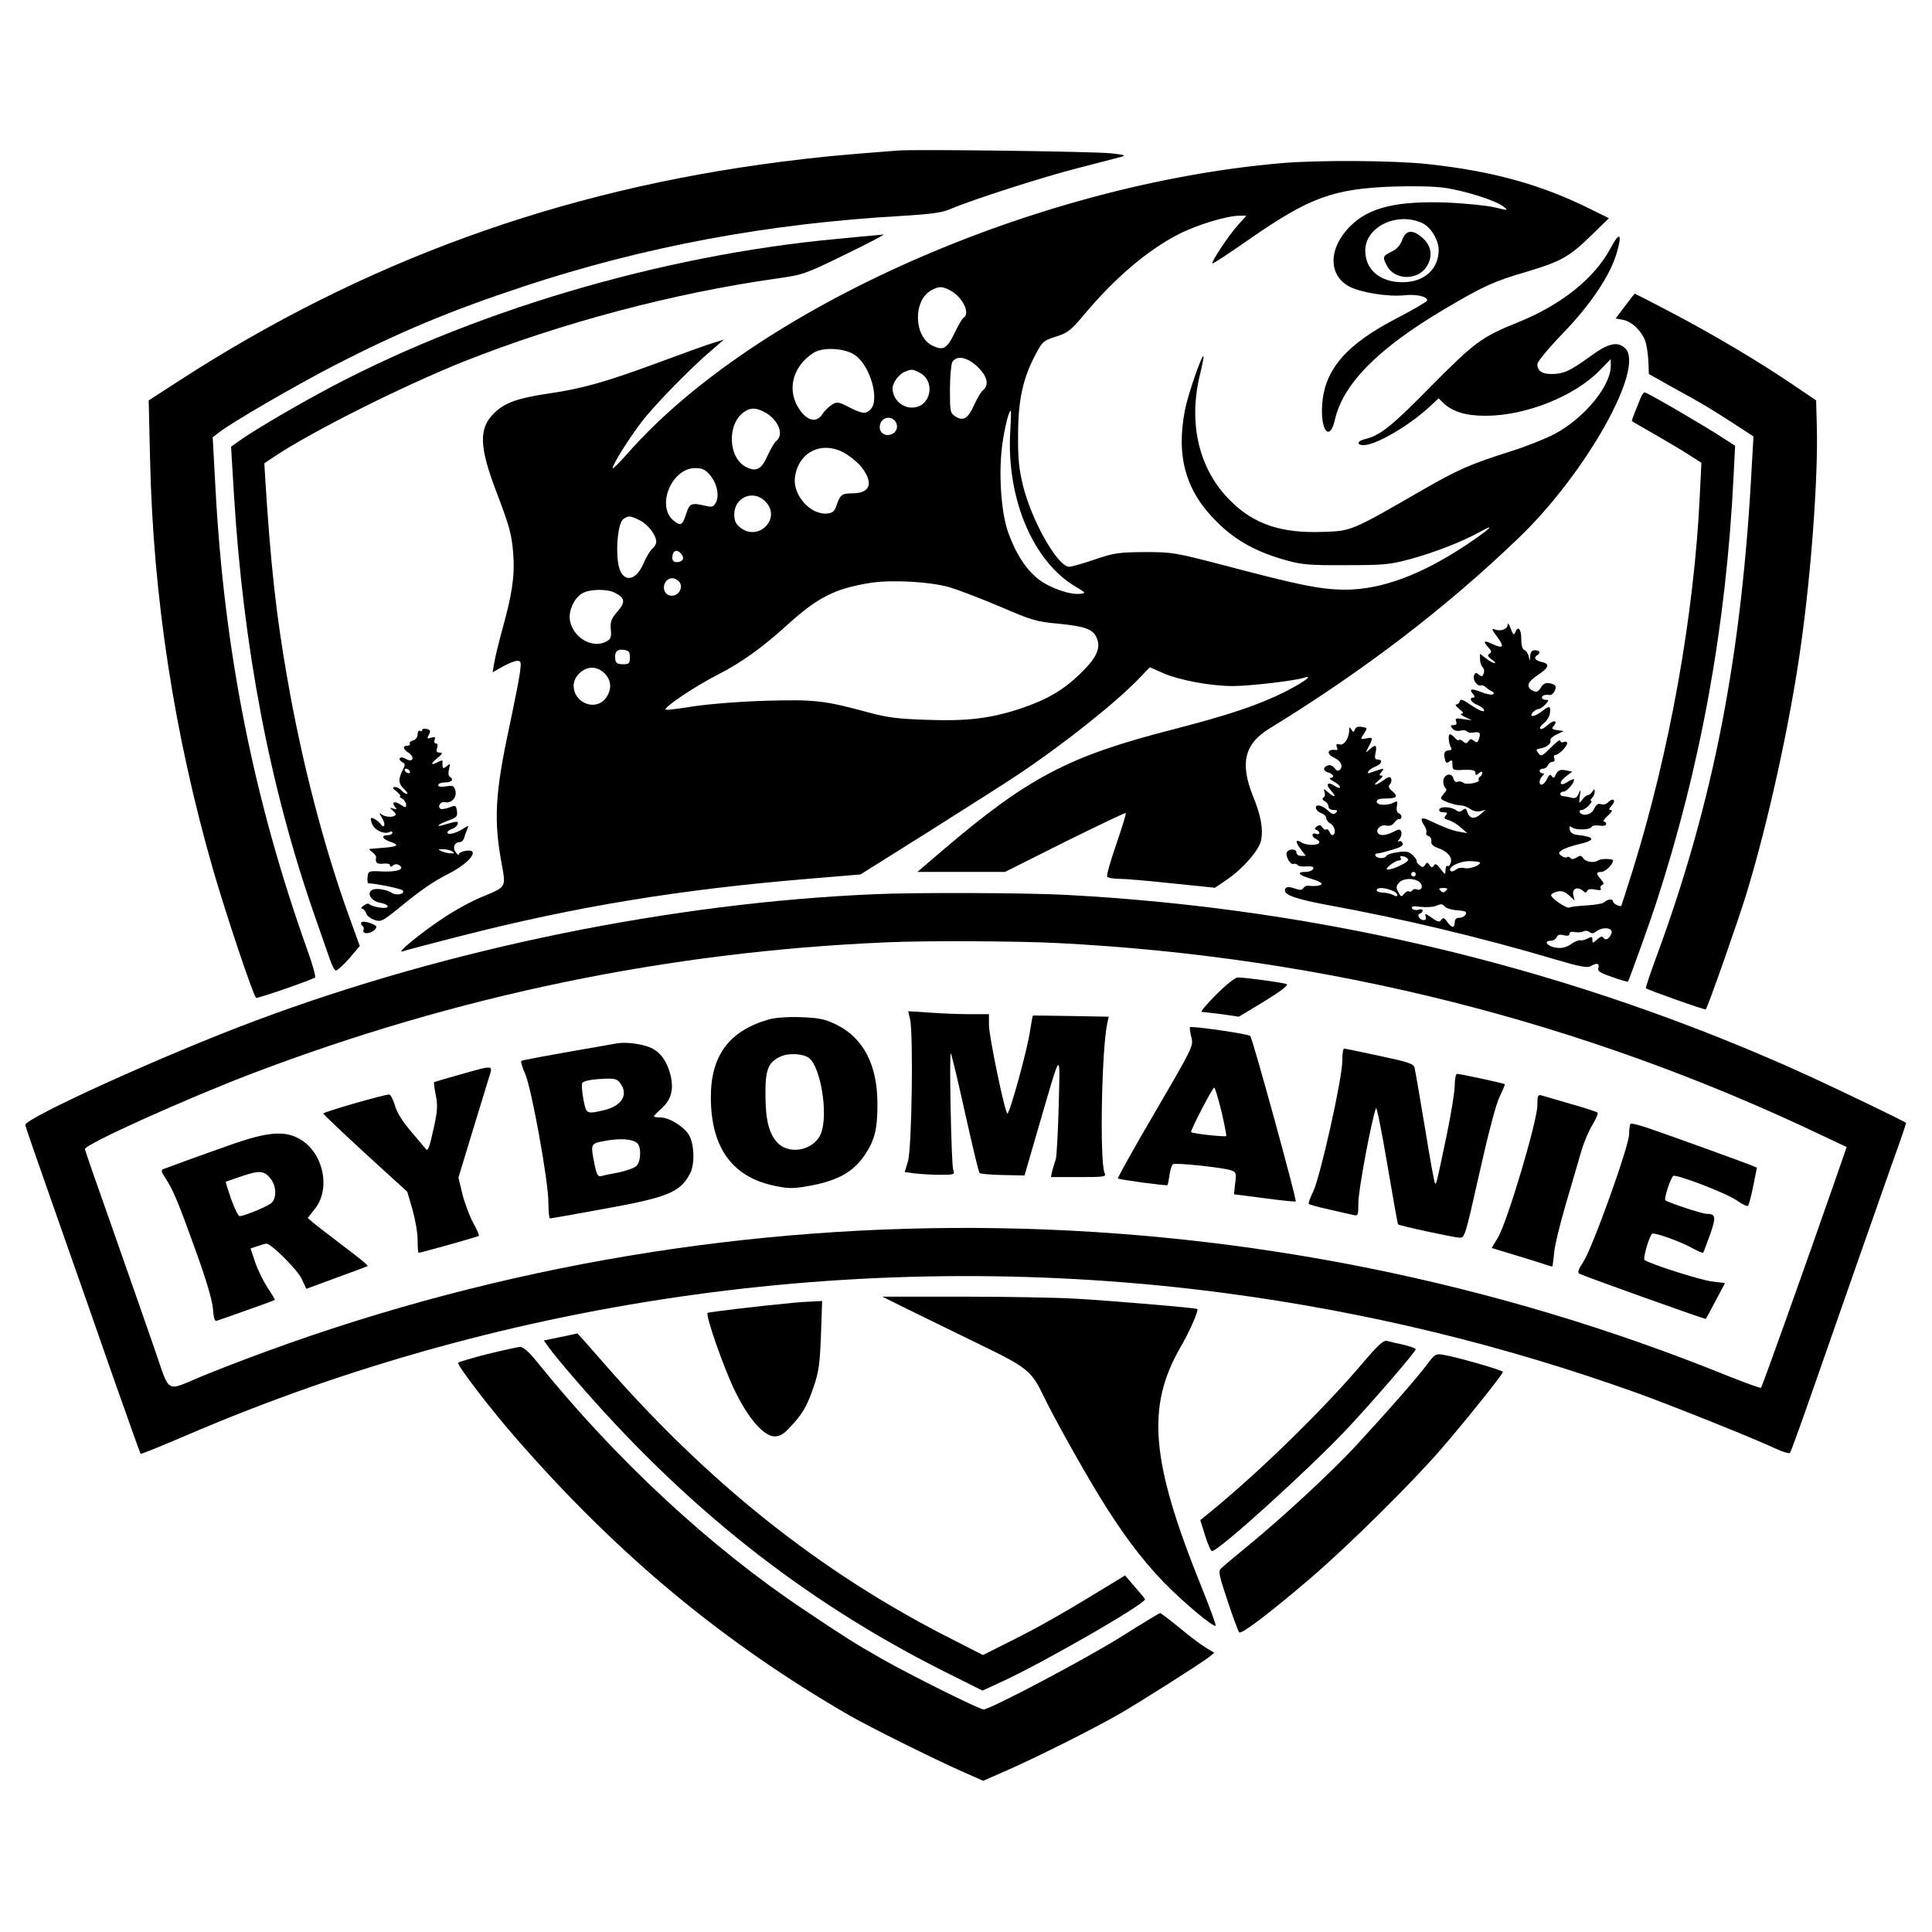 <?xml version="1.0" standalone="no"?>
<!DOCTYPE svg PUBLIC "-//W3C//DTD SVG 20010904//EN"
 "http://www.w3.org/TR/2001/REC-SVG-20010904/DTD/svg10.dtd">
<svg version="1.0" xmlns="http://www.w3.org/2000/svg"
 width="842pt" height="842pt" viewBox="0 0 842 842"
 preserveAspectRatio="xMidYMid meet">
<g transform="translate(0,842) scale(0.1,-0.1)"
fill="#000000" stroke="none">
<path d="M3915 7764 c-262 -20 -345 -28 -510 -49 -965 -123 -1820 -434 -2624
-954 l-133 -86 6 -255 c13 -604 106 -1205 276 -1795 58 -199 171 -536 186
-554 4 -4 246 79 257 89 4 3 -11 58 -34 121 -234 656 -362 1301 -400 2012
l-12 221 27 21 c54 43 339 208 508 295 281 144 498 235 818 341 526 174 1066
275 1650 308 127 8 177 14 212 30 93 40 407 141 558 179 85 22 169 44 185 48
25 7 18 9 -45 16 -83 8 -846 18 -925 12z"/>
<path d="M5585 7709 c-1075 -93 -2290 -631 -2847 -1262 -37 -42 -68 -73 -68
-67 0 16 73 132 126 201 54 71 211 232 299 307 l60 52 -45 -14 c-25 -7 -130
-45 -235 -84 -235 -87 -338 -116 -484 -137 -135 -20 -191 -40 -237 -85 -68
-66 -66 -145 8 -340 59 -155 68 -187 75 -276 7 -92 -5 -173 -47 -324 -16 -58
-32 -124 -36 -148 l-7 -42 44 25 c24 13 52 25 63 25 17 0 18 -5 12 -52 -4 -29
-25 -135 -46 -234 -63 -293 -69 -409 -33 -602 18 -100 20 -97 -87 -141 -42
-17 -116 -57 -165 -90 -94 -61 -215 -160 -180 -147 11 4 124 34 250 66 503
129 953 203 1518 250 l227 19 298 187 c163 103 338 214 387 247 204 136 432
318 533 424 l43 45 57 -25 c69 -31 208 -57 306 -57 70 0 269 23 308 36 47 15
1 -19 -84 -62 -114 -57 -242 -100 -490 -164 -452 -116 -627 -208 -1000 -526
l-110 -94 191 0 191 0 261 131 c144 71 263 128 265 126 3 -2 -16 -63 -41 -136
-25 -72 -43 -136 -40 -141 3 -6 27 -10 53 -10 26 0 130 -9 232 -20 l185 -19
53 36 c70 48 140 129 148 171 10 50 -1 109 -36 194 -57 144 -36 227 74 294
408 250 768 525 1085 830 295 283 553 745 463 827 -34 31 -74 21 -154 -38 -86
-62 -114 -75 -167 -75 -41 0 -61 14 -61 43 0 11 49 70 113 136 121 126 205
252 233 349 25 85 13 95 -26 22 -70 -132 -214 -248 -405 -325 -157 -63 -188
-86 -380 -280 -171 -174 -220 -213 -287 -229 -34 -8 -37 -26 -5 -26 54 0 202
87 289 169 l38 35 22 -22 c41 -37 96 -54 183 -54 174 0 388 85 498 199 l47 48
0 -30 c0 -88 -117 -229 -246 -297 -38 -20 -121 -53 -184 -73 -183 -58 -236
-81 -395 -173 -307 -177 -305 -176 -429 -180 -181 -7 -301 33 -404 136 -136
135 -184 333 -133 547 11 44 18 81 16 83 -7 8 -68 -168 -81 -236 -39 -203 4
-353 139 -486 82 -82 173 -132 303 -168 68 -19 104 -22 259 -21 161 0 190 2
276 25 111 30 231 77 309 120 75 42 43 12 -60 -57 -197 -131 -371 -195 -529
-195 -105 1 -195 19 -506 101 -234 61 -243 63 -365 63 -114 -1 -133 -3 -218
-32 -52 -18 -102 -32 -112 -32 -50 0 -163 198 -202 355 -17 71 -22 117 -21
220 0 150 21 246 75 348 31 59 36 63 90 80 51 16 65 27 122 95 133 159 277
282 412 351 82 42 212 81 267 81 l29 0 -37 -41 c-41 -46 -117 -160 -111 -167
3 -2 76 46 163 107 261 181 363 218 623 228 96 3 183 1 230 -6 91 -14 221 -56
252 -81 23 -18 22 -18 -37 -4 -33 8 -123 17 -200 21 -225 9 -347 -20 -430
-102 -95 -95 -98 -212 -6 -263 47 -26 168 -46 239 -39 55 6 102 -5 102 -22 0
-5 -59 -40 -131 -77 -222 -115 -317 -224 -327 -380 -7 -114 34 -160 56 -62 36
156 189 310 474 479 174 103 219 123 359 164 151 45 188 65 285 160 l76 74
-79 39 c-216 108 -431 167 -712 197 -148 16 -473 18 -636 4z m615 -262 c36
-17 70 -74 70 -116 0 -84 -63 -141 -158 -141 -98 0 -162 55 -162 138 0 104
140 171 250 119z m-2060 -292 c54 -28 91 -101 59 -120 -6 -4 -22 -32 -37 -63
-35 -72 -50 -81 -97 -59 -83 39 -87 198 -6 242 33 18 46 18 81 0z m-413 -283
c66 -47 108 -195 67 -236 -21 -22 -36 -20 -95 10 -47 24 -52 24 -75 9 -13 -8
-31 -26 -40 -40 -22 -34 -56 -32 -88 5 -71 85 -49 199 49 262 42 27 138 21
182 -10z m533 -50 c43 -42 52 -79 24 -103 -9 -7 -26 -36 -39 -65 -26 -58 -47
-71 -81 -49 -23 15 -24 21 -24 116 0 55 5 109 10 120 18 32 64 24 110 -19z
m-251 -27 c63 -32 53 -132 -15 -149 -52 -13 -104 28 -104 82 0 24 28 62 54 72
29 12 33 12 65 -5z m-679 -170 c60 -31 89 -97 54 -126 -9 -7 -26 -37 -39 -65
-26 -60 -50 -72 -94 -49 -78 40 -83 187 -9 239 28 20 51 20 88 1z m1073 -82
c-18 -293 98 -570 285 -680 45 -27 46 -28 19 -31 -44 -5 -130 25 -179 62 -56
43 -102 114 -135 208 -31 89 -42 262 -24 387 11 75 28 141 36 141 2 0 1 -39
-2 -87z m-505 45 c18 -18 14 -46 -7 -58 -38 -20 -71 13 -51 51 12 21 40 25 58
7z m-208 -148 c25 -16 56 -43 67 -59 51 -68 35 -111 -42 -111 -46 0 -54 -6
-70 -55 -8 -23 -17 -31 -40 -33 -74 -7 -153 83 -140 161 17 113 126 160 225
97z m-596 -90 c31 -37 42 -90 26 -120 -10 -19 -17 -21 -43 -15 -64 15 -71 12
-85 -30 -18 -55 -24 -59 -55 -35 -79 62 -11 230 93 230 30 0 43 -6 64 -30z
m241 -115 c73 -72 -28 -178 -109 -114 -19 15 -26 29 -26 57 0 75 83 110 135
57z m-548 -82 c36 -17 73 -65 73 -94 0 -9 -7 -23 -17 -30 -9 -8 -27 -37 -39
-66 -37 -84 -97 -82 -110 3 -11 73 1 176 22 191 23 17 29 16 71 -4z m183 -148
c15 -18 5 -35 -21 -35 -12 0 -19 7 -19 18 0 33 20 42 40 17z m-10 -120 c23
-28 -9 -72 -45 -59 -36 14 -24 74 15 74 10 0 23 -7 30 -15z m1177 -24 c40 -12
140 -50 222 -85 137 -59 159 -66 253 -74 119 -12 152 -24 168 -63 19 -44 -2
-88 -73 -156 -76 -73 -146 -113 -262 -152 -128 -42 -231 -55 -409 -48 -122 4
-170 10 -251 32 -191 52 -234 57 -445 51 -111 -3 -247 -14 -315 -24 -66 -11
-122 -17 -124 -15 -11 9 128 102 224 151 103 52 197 119 310 222 131 118 204
155 360 180 92 14 259 5 342 -19z m-1458 -24 c45 -23 48 -41 12 -82 -27 -32
-32 -44 -29 -78 3 -37 0 -43 -24 -55 -60 -28 -140 20 -154 93 -8 42 19 101 55
120 32 18 108 19 140 2z m66 -282 c0 -27 -3 -30 -30 -30 -21 0 -31 5 -33 18
-6 33 6 49 35 45 24 -3 28 -8 28 -33z m-110 -70 c31 -30 32 -73 4 -109 -45
-57 -139 -19 -139 56 0 39 40 78 80 78 19 0 40 -9 55 -25z"/>
<path d="M6111 7374 c-9 -24 -24 -40 -47 -51 -38 -19 -40 -23 -19 -62 31 -60
127 -65 169 -8 31 43 27 93 -12 128 -45 41 -75 38 -91 -7z"/>
<path d="M3800 7393 c-19 -1 -87 -8 -150 -14 -773 -71 -1616 -322 -2260 -674
-138 -75 -303 -173 -354 -211 l-29 -21 12 -199 c41 -678 157 -1284 352 -1844
28 -80 58 -166 67 -192 9 -27 21 -48 26 -48 6 0 32 24 58 53 l46 54 -43 119
c-113 310 -211 688 -274 1054 -48 274 -72 496 -95 863 l-4 68 42 28 c160 108
565 311 831 417 422 167 912 297 1359 360 115 16 124 19 300 105 99 48 174 87
166 87 -8 -1 -31 -3 -50 -5z"/>
<path d="M7082 7086 l-41 -54 33 -6 c37 -7 79 -47 96 -91 6 -16 12 -56 14 -88
l2 -57 114 -64 c118 -64 154 -86 273 -163 l69 -45 -7 -121 c-43 -830 -166
-1466 -414 -2141 -28 -76 -50 -141 -48 -143 8 -7 258 -96 261 -92 9 9 140 383
177 503 96 315 192 754 238 1086 45 319 75 734 69 950 l-3 115 -99 67 c-150
102 -346 218 -526 313 -89 47 -164 85 -165 85 -2 0 -21 -24 -43 -54z"/>
<path d="M7151 6688 c-5 -13 -16 -41 -25 -62 -9 -22 -15 -40 -14 -41 2 -2 48
-29 103 -60 55 -32 123 -72 150 -90 l50 -32 -7 -144 c-25 -521 -131 -1114
-293 -1634 -26 -82 -48 -151 -49 -153 -6 -5 -36 10 -36 19 0 13 -24 11 -38 -3
-6 -6 -41 -12 -77 -14 -36 -2 -70 -6 -75 -9 -11 -7 -80 40 -80 54 0 5 12 12
26 15 20 5 33 1 52 -16 l25 -23 -6 23 c-7 28 16 40 40 21 12 -11 17 -11 20 -2
3 8 15 10 35 6 21 -4 29 -3 24 5 -3 5 0 12 6 15 10 3 8 9 -4 24 -23 25 -23 33
1 33 17 0 51 33 51 50 0 8 -54 9 -65 0 -16 -12 -55 -7 -65 10 -8 12 -13 13
-29 3 -13 -8 -22 -9 -26 -3 -4 6 -11 8 -16 4 -5 -3 -17 0 -25 7 -13 10 -12 13
3 24 10 7 42 18 71 25 79 18 76 33 -8 42 -15 2 -26 10 -29 23 -2 15 0 17 10 9
17 -13 82 -11 86 3 2 5 17 7 33 5 18 -3 30 0 30 7 0 6 -5 11 -11 11 -5 0 3 11
18 25 17 15 22 24 14 25 -11 0 -10 4 3 19 10 11 13 22 8 25 -5 3 -15 -1 -22
-9 -7 -9 -21 -13 -31 -10 -14 5 -22 -1 -31 -19 -11 -27 -51 -36 -63 -16 -3 6
0 10 8 10 8 0 22 9 32 20 10 11 14 20 10 20 -5 0 -4 5 3 12 7 7 12 19 12 27 0
14 -1 14 -10 1 -5 -8 -14 -15 -19 -15 -6 0 -17 -9 -25 -20 -15 -19 -15 -18
-11 15 5 31 4 32 -5 11 -8 -18 -15 -22 -33 -17 -12 3 -28 6 -34 6 -7 0 -13 5
-13 10 0 6 6 10 14 10 14 0 46 36 46 52 0 5 -11 1 -25 -8 -36 -24 -46 -7 -12
21 l29 22 -29 6 c-26 5 -35 0 -47 -28 -3 -6 -8 -5 -14 3 -6 9 -11 6 -20 -13
-12 -26 -32 -34 -32 -12 0 7 5 18 12 25 9 9 9 12 0 12 -7 0 -12 5 -12 10 0 6
7 10 15 10 9 0 18 7 21 15 4 8 12 15 20 15 8 0 11 6 8 15 -4 8 -1 15 5 15 14
0 51 37 51 51 0 6 -7 9 -15 5 -8 -3 -15 0 -15 6 0 7 -19 -7 -41 -30 -38 -38
-43 -40 -55 -24 -11 15 -10 17 9 20 28 5 49 22 44 36 -2 6 10 17 27 25 l31 15
-28 4 c-23 3 -26 6 -16 18 21 25 0 28 -26 4 -14 -13 -28 -20 -32 -16 -4 4 3
15 16 25 13 10 25 30 26 44 4 32 -2 33 -35 7 -31 -24 -59 -28 -40 -5 7 8 18
15 25 15 6 0 20 9 30 20 16 18 16 20 2 20 -10 0 -17 5 -17 10 0 10 15 14 34
11 11 -2 26 19 26 35 0 7 -11 14 -25 16 -18 4 -29 -1 -40 -19 -13 -19 -19 -21
-35 -13 -30 16 -24 37 19 66 52 34 58 51 20 59 -29 7 -37 19 -19 30 16 10 11
21 -10 21 -14 0 -20 -7 -21 -26 -2 -24 -2 -24 -6 -2 -3 13 -11 26 -19 29 -9 3
-14 20 -14 49 0 44 -15 59 -27 27 -5 -13 -9 -9 -19 18 -7 19 -13 26 -13 17 -1
-20 -31 -31 -57 -21 -15 5 -13 0 10 -31 34 -45 28 -55 -19 -33 -38 18 -44 14
-18 -15 14 -15 15 -21 4 -27 -10 -7 -7 -12 10 -25 13 -9 19 -16 13 -16 -6 0
-23 9 -38 21 l-26 20 0 -23 c0 -13 5 -29 11 -35 7 -7 9 -19 5 -28 -5 -14 -9
-15 -21 -5 -12 10 -16 9 -21 -4 -7 -19 14 -48 30 -43 6 2 16 -2 23 -9 7 -7 18
-14 25 -17 7 -2 10 -8 6 -12 -4 -5 -27 -1 -50 8 -46 18 -58 16 -38 -8 8 -10 9
-15 1 -15 -20 0 -11 -20 13 -30 13 -5 27 -14 31 -19 12 -20 -14 -11 -57 18
-33 23 -44 26 -46 15 -2 -8 -9 -14 -15 -14 -7 0 -1 -9 13 -20 17 -13 20 -20
10 -20 -8 -1 -1 -7 15 -15 l30 -14 -38 5 c-31 5 -36 4 -31 -10 4 -11 1 -16
-11 -16 -14 0 -15 -3 -5 -15 7 -9 21 -13 35 -9 13 3 25 1 29 -4 3 -5 17 -7 31
-4 25 4 30 -3 19 -32 -5 -13 -9 -14 -21 -4 -11 9 -16 9 -23 -2 -7 -11 -12 -11
-23 -2 -7 7 -16 10 -19 7 -3 -3 -11 1 -18 10 -7 8 -16 15 -21 15 -9 0 -6 -40
5 -58 4 -7 1 -12 -8 -12 -20 0 -26 -12 -19 -38 4 -18 8 -20 19 -11 11 9 14 7
14 -14 0 -23 3 -25 50 -22 38 1 50 -2 50 -13 0 -12 3 -12 15 -2 9 8 15 9 15 2
0 -6 -5 -14 -10 -17 -6 -4 -8 -10 -5 -14 7 -12 -57 -23 -68 -12 -5 5 -16 7
-24 4 -9 -3 -16 2 -19 15 -8 28 -44 17 -44 -14 0 -12 5 -26 10 -29 6 -4 4 -12
-5 -21 -8 -9 -15 -19 -15 -23 0 -9 60 -31 86 -31 11 0 30 -7 42 -16 13 -9 31
-13 45 -9 l22 6 -23 -20 c-26 -23 -48 -19 -57 10 -5 16 -10 18 -21 8 -10 -8
-18 -8 -27 -1 -19 16 -69 19 -74 5 -3 -8 4 -13 17 -13 18 0 20 -3 11 -14 -9
-11 -7 -15 11 -20 13 -3 37 -17 53 -31 l30 -26 -35 6 c-33 6 -67 19 -132 50
-34 16 -41 9 -22 -21 9 -13 13 -27 10 -33 -3 -5 1 -12 10 -15 8 -3 14 -13 12
-23 -2 -11 7 -21 27 -28 42 -14 65 -40 58 -64 -3 -11 -9 -18 -14 -15 -5 3 -9
-5 -9 -18 -1 -22 -1 -22 -22 5 -16 22 -23 25 -29 15 -7 -11 -11 -10 -19 2 -9
13 -11 13 -19 1 -8 -12 -12 -13 -25 -1 -9 7 -14 15 -12 17 2 3 -5 14 -16 25
-17 17 -28 19 -67 14 -25 -3 -47 -11 -49 -16 -5 -13 -39 -13 -47 0 -3 6 -1 10
5 10 7 0 36 7 65 16 39 11 52 19 48 29 -3 8 -10 12 -17 8 -6 -4 -5 1 3 10 7 9
11 23 8 32 -5 12 -9 13 -34 0 -33 -17 -59 -19 -68 -5 -11 17 14 38 37 32 13
-3 26 1 34 12 7 10 16 17 20 16 15 -3 16 20 1 25 -9 4 -12 15 -9 32 4 22 2 24
-14 15 -28 -14 -74 -12 -74 4 0 10 12 14 38 14 49 0 57 8 30 32 -16 13 -19 21
-11 29 6 6 9 18 6 25 -4 11 -11 10 -33 -6 -36 -26 -53 -26 -20 0 14 11 19 20
11 20 -11 0 -11 3 0 16 12 15 11 16 -11 9 -14 -4 -31 -10 -39 -13 -9 -4 -12
-1 -7 7 5 7 19 16 32 21 27 11 32 30 8 30 -12 0 -14 7 -9 30 7 34 0 38 -27 13
-18 -16 -18 -16 -3 13 20 39 19 42 -11 36 -26 -5 -26 -4 -10 20 16 25 16 26
-8 30 -17 3 -27 0 -31 -11 -5 -13 -7 -14 -15 -1 -8 13 -10 12 -10 -2 0 -35
-23 -69 -42 -62 -13 4 -16 1 -12 -11 4 -9 3 -15 -2 -14 -39 7 -46 -16 -10 -33
29 -13 41 -37 26 -52 -8 -8 -15 -6 -24 7 -8 10 -20 15 -30 11 -22 -8 -20 -25
4 -31 22 -6 27 -23 8 -23 -7 -1 -1 -8 15 -16 15 -8 27 -19 27 -25 0 -5 -10 -3
-23 6 -32 21 -42 7 -15 -22 25 -27 14 -31 -15 -5 -19 16 -20 16 -14 0 3 -10 1
-20 -5 -24 -7 -4 -5 -10 6 -16 9 -5 16 -16 16 -23 0 -9 9 -15 22 -15 17 0 19
-3 10 -12 -9 -9 -17 -7 -35 10 -27 25 -59 30 -51 7 3 -8 14 -17 25 -20 10 -4
19 -13 19 -20 0 -8 8 -19 18 -24 10 -5 18 -19 19 -30 2 -24 -15 -28 -23 -6 -4
8 -10 13 -14 10 -5 -3 -12 1 -17 9 -6 11 -12 12 -23 5 -11 -8 -12 -12 -2 -16
17 -7 15 -24 -3 -17 -8 4 -15 1 -15 -5 0 -7 7 -14 15 -17 8 -4 15 -10 15 -14
0 -15 -54 -16 -77 -2 -29 18 -29 3 -2 -32 l20 -26 -20 0 c-12 0 -21 6 -21 15
0 16 -30 17 -41 2 -10 -13 14 -58 28 -52 7 2 15 0 18 -5 3 -5 21 -8 39 -6 25
1 33 -1 29 -11 -3 -7 -18 -13 -35 -13 -40 0 -27 -15 27 -30 25 -7 45 -17 45
-21 0 -9 -30 -13 -59 -9 -8 1 -17 -4 -21 -11 -6 -9 -16 -9 -38 -1 -29 10 -42
7 -42 -9 0 -21 56 -39 190 -64 320 -58 674 -143 990 -237 105 -31 139 -37 152
-29 26 16 40 13 34 -7 -5 -14 7 -22 60 -40 36 -13 67 -22 69 -20 4 5 93 251
121 337 195 596 307 1211 339 1862 l7 136 -54 35 c-74 49 -330 198 -340 198
-5 0 -12 -10 -17 -22z m-1014 -2014 c4 -11 -65 -44 -90 -44 -17 1 32 40 50 40
8 0 11 5 7 11 -4 7 1 10 11 7 10 -1 20 -8 22 -14z m313 -14 c0 -13 -48 -29
-69 -23 -12 3 -28 0 -36 -7 -9 -7 -19 -10 -23 -6 -15 16 37 43 82 43 25 0 46
-3 46 -7z m-280 -50 c0 -5 -4 -10 -10 -10 -5 0 -10 5 -10 10 0 6 5 10 10 10 6
0 10 -4 10 -10z m15 -33 c20 -15 12 -42 -11 -33 -7 3 -16 1 -19 -5 -4 -5 -10
-7 -15 -4 -4 3 -14 -2 -21 -11 -11 -14 -14 -13 -25 8 -10 19 -10 26 3 41 19
20 62 22 88 4z m-121 -37 c14 -5 26 -14 26 -20 0 -7 -6 -8 -19 0 -11 5 -31 10
-45 10 -14 0 -26 5 -26 10 0 13 31 13 64 0z m238 -2 c-9 -9 -15 -9 -24 0 -9 9
-7 12 12 12 19 0 21 -3 12 -12z m-4 -70 c7 -7 29 -13 48 -15 20 -1 39 -4 41
-7 9 -9 -8 -26 -28 -26 -12 0 -19 -7 -19 -20 0 -26 -14 -25 -33 3 -13 18 -18
19 -26 8 -7 -11 -15 -10 -42 10 -26 18 -31 19 -26 6 4 -11 1 -17 -8 -17 -18 0
-32 23 -17 28 7 2 12 8 12 14 0 5 -9 7 -19 3 -11 -3 -23 0 -27 6 -5 9 5 11 37
7 24 -3 53 -1 64 3 28 11 29 11 43 -3z m725 -116 c-9 -24 -26 -33 -35 -19 -5
8 -13 6 -27 -7 -19 -17 -21 -18 -21 -2 0 14 -4 15 -20 6 -11 -6 -26 -10 -33
-8 -6 2 -26 -6 -42 -18 -22 -14 -40 -18 -64 -14 -37 5 -56 30 -23 30 11 0 22
7 26 15 4 11 13 14 31 9 16 -4 25 -2 25 6 0 8 9 11 24 8 14 -3 30 -1 38 3 7 4
18 3 25 -3 9 -7 17 -7 26 0 30 25 79 20 70 -6z"/>
<path d="M1840 5238 c0 -5 -4 -6 -10 -3 -5 3 -10 -4 -10 -15 0 -13 -8 -24 -20
-27 -11 -3 -17 -9 -14 -14 3 -5 -2 -9 -10 -9 -23 0 -20 -15 6 -32 28 -19 16
-43 -12 -26 -11 7 -23 9 -27 4 -4 -4 0 -12 9 -17 15 -8 15 -12 2 -37 -19 -38
-18 -58 8 -82 12 -11 17 -20 11 -20 -6 0 -16 7 -23 15 -7 8 -20 15 -29 15 -12
-1 -11 -5 8 -20 13 -11 19 -20 15 -20 -5 0 -1 -5 9 -11 9 -5 17 -17 17 -26 0
-14 -2 -14 -24 0 -26 18 -42 11 -24 -10 9 -11 7 -12 -8 -7 -18 5 -18 5 -2 -9
10 -8 15 -17 11 -20 -11 -11 -48 -8 -63 6 -8 7 -6 0 4 -16 19 -30 12 -53 -7
-26 -7 8 -20 18 -29 22 -14 5 -15 2 -7 -23 11 -29 56 -49 79 -35 5 3 10 1 10
-4 0 -6 -9 -11 -20 -11 -31 0 -24 -17 12 -29 41 -14 32 -21 -33 -26 -30 -2
-56 -5 -59 -5 -3 0 3 -7 13 -14 10 -8 17 -18 16 -22 -4 -24 3 -31 31 -28 17 2
30 -1 30 -7 0 -8 4 -8 13 -1 8 7 18 7 27 1 27 -17 -10 -30 -75 -27 -59 3 -60
2 -63 -24 -2 -16 0 -28 5 -28 30 0 140 -23 147 -30 15 -15 -24 -25 -45 -12
-25 16 -72 23 -88 13 -24 -15 -3 -48 34 -55 48 -9 45 -29 -2 -21 -20 3 -40 10
-43 14 -3 5 -14 3 -24 -5 -11 -8 -15 -14 -9 -14 7 0 14 -9 18 -19 3 -11 19
-24 36 -30 29 -10 35 -7 108 52 96 79 152 117 218 150 93 48 138 109 73 99
-16 -2 -30 -9 -30 -15 0 -6 -6 -2 -14 9 -15 20 -5 44 19 44 7 0 15 8 18 18 2
9 8 26 13 37 8 19 7 19 -16 4 -32 -21 -70 -30 -70 -17 0 5 9 12 19 15 11 3 22
12 25 20 6 16 -2 15 -64 -3 -38 -11 -16 6 27 21 31 11 37 17 35 37 -5 30 -5
30 -36 18 -15 -5 -32 -8 -36 -5 -15 9 0 33 18 29 28 -7 54 20 47 49 -6 23 -11
25 -41 20 -22 -4 -34 -2 -34 6 0 6 14 11 30 11 29 0 40 13 20 25 -6 3 -7 18
-3 33 6 24 5 26 -10 13 -14 -11 -17 -11 -18 0 -1 8 -1 18 0 22 1 4 -7 3 -18
-3 -34 -18 -37 -10 -6 15 24 20 26 25 12 25 -14 0 -17 5 -12 20 4 12 2 20 -5
20 -7 0 -9 7 -6 16 5 12 1 14 -15 9 -18 -6 -19 -4 -10 13 9 16 7 21 -9 25 -11
3 -20 1 -20 -5z m-55 -178 c3 -5 2 -10 -4 -10 -5 0 -13 5 -16 10 -3 6 -2 10 4
10 5 0 13 -4 16 -10z m185 -350 c12 -8 12 -10 -5 -9 -11 0 -29 4 -40 9 -18 8
-18 9 5 9 14 0 32 -4 40 -9z"/>
<path d="M3815 4523 c-883 -37 -1858 -236 -2698 -550 -392 -146 -1007 -425
-1007 -456 0 -4 61 -180 135 -390 74 -210 186 -530 249 -711 64 -181 117 -331
119 -332 2 -2 91 34 198 80 1412 607 2991 823 4524 621 620 -82 1213 -226
1797 -435 150 -54 515 -200 608 -244 30 -14 58 -22 61 -18 4 4 47 124 97 267
124 356 282 806 352 1005 33 90 58 165 57 166 -10 9 -279 138 -422 204 -1017
464 -2109 730 -3240 790 -171 9 -648 11 -830 3z m795 -213 c1172 -60 2288
-341 3332 -839 l106 -50 -53 -153 c-127 -365 -315 -891 -320 -896 -2 -3 -68
21 -146 52 -2027 821 -4314 859 -6369 106 -102 -37 -230 -87 -285 -110 -155
-65 -133 -77 -200 117 -32 92 -113 325 -181 518 -68 192 -124 353 -124 357 0
21 437 218 730 330 894 340 1810 530 2760 571 169 8 575 6 750 -3z"/>
<path d="M5300 4085 c-41 -41 -69 -75 -63 -75 6 0 45 -5 87 -10 l75 -11 111
67 c70 43 106 70 98 75 -13 6 -177 29 -214 29 -11 0 -52 -33 -94 -75z"/>
<path d="M3966 3979 c15 -59 8 -567 -9 -620 l-14 -47 45 -6 c25 -3 74 -6 110
-6 62 0 64 1 56 23 -8 25 -18 515 -10 506 3 -3 31 -120 62 -260 31 -140 59
-257 63 -261 3 -4 49 -8 101 -9 l95 -2 65 224 c97 332 90 325 84 81 -3 -118
-9 -224 -13 -235 -4 -12 -11 -34 -15 -49 l-6 -28 121 0 c112 0 121 1 113 18
-22 48 -13 543 12 654 l6 27 -163 3 c-90 2 -165 2 -167 2 -2 -1 -7 -29 -12
-61 -11 -84 -92 -375 -100 -366 -13 14 -80 339 -80 386 l0 47 -83 0 c-46 0
-126 3 -177 7 l-92 6 8 -34z"/>
<path d="M3350 3977 c-173 -50 -253 -158 -252 -342 1 -214 91 -341 269 -381
63 -14 87 -15 144 -5 135 22 207 61 259 139 42 63 54 112 54 217 1 173 -61
293 -182 351 -48 23 -73 28 -152 31 -57 2 -113 -2 -140 -10z m177 -169 c49
-40 82 -236 53 -322 -25 -76 -134 -103 -190 -48 -38 39 -54 99 -54 212 -1 109
12 141 67 166 36 16 100 12 124 -8z"/>
<path d="M5186 3943 c-2 -2 1 -21 6 -43 10 -38 8 -42 -157 -325 -92 -157 -165
-288 -163 -291 6 -5 212 -33 216 -29 2 2 6 22 9 44 3 23 10 44 15 47 12 8 223
-15 255 -27 20 -7 22 -13 16 -56 l-5 -48 133 -17 c73 -10 134 -16 136 -14 6 5
-188 710 -198 721 -9 9 -256 45 -263 38z m137 -365 c13 -57 23 -106 21 -109
-3 -5 -145 10 -153 17 -5 4 93 194 101 194 3 0 17 -46 31 -102z"/>
<path d="M2690 3873 c-339 -59 -413 -73 -418 -77 -3 -3 4 -27 16 -54 28 -61
102 -470 102 -562 0 -39 3 -70 7 -70 4 0 108 18 232 41 280 50 336 73 378 154
22 40 19 128 -4 168 -22 37 -86 77 -125 77 -16 0 -28 2 -28 5 0 3 16 19 35 36
41 37 53 84 36 148 -15 57 -43 95 -83 114 -37 17 -110 27 -148 20z m14 -175
c36 -50 5 -99 -74 -117 -75 -17 -75 -17 -88 51 -6 34 -8 66 -4 69 10 10 47 16
104 18 38 1 50 -3 62 -21z m72 -259 c20 -16 18 -82 -3 -101 -10 -9 -45 -21
-78 -28 -33 -6 -67 -13 -76 -16 -13 -3 -19 8 -28 52 -18 91 -18 90 47 102 65
12 117 8 138 -9z"/>
<path d="M5850 3796 c0 -76 -97 -509 -127 -569 -13 -27 -22 -51 -19 -54 3 -3
42 -14 88 -24 46 -11 93 -21 106 -24 21 -5 22 -2 22 55 0 52 59 369 77 410 3
8 25 -102 49 -244 24 -142 45 -260 47 -262 6 -6 241 -57 267 -58 24 -1 25 4
87 279 38 170 72 301 88 334 14 29 25 55 23 56 -4 4 -195 45 -208 45 -5 0 -10
-22 -10 -50 0 -27 -16 -125 -35 -217 -45 -214 -45 -216 -51 -210 -3 2 -23 112
-44 243 -22 132 -42 248 -45 260 -4 18 -25 25 -152 52 -82 18 -151 32 -155 32
-5 0 -8 -24 -8 -54z"/>
<path d="M2005 3737 c-60 -17 -112 -32 -113 -33 -2 -1 1 -26 7 -56 9 -44 8
-68 -8 -141 -18 -83 -26 -106 -34 -96 -2 2 -30 36 -63 75 -40 46 -65 86 -73
117 -8 26 -19 47 -25 47 -25 -1 -287 -76 -287 -83 1 -4 83 -82 183 -174 l183
-167 22 -75 c12 -42 23 -102 23 -133 0 -32 2 -58 4 -58 9 0 260 70 263 74 3 2
-9 28 -25 57 -16 30 -37 86 -47 126 l-17 71 62 204 c34 112 66 216 71 232 18
56 23 55 -126 13z"/>
<path d="M6700 3602 c0 -68 -132 -510 -171 -574 l-28 -47 102 -31 c56 -17 115
-35 131 -41 16 -5 30 -9 31 -9 1 0 5 26 8 58 2 31 26 129 52 217 26 88 56 191
67 229 11 38 33 90 49 115 15 25 25 49 21 52 -4 4 -56 21 -117 38 -60 18 -118
34 -127 37 -16 5 -18 -2 -18 -44z"/>
<path d="M7106 3522 c-3 -3 -6 -23 -6 -45 0 -51 -160 -497 -200 -557 -21 -32
-26 -46 -17 -51 23 -12 549 -200 551 -197 2 2 21 37 43 79 l41 77 -56 7 c-52
6 -276 78 -295 94 -7 7 19 99 33 114 7 8 126 -34 182 -66 21 -11 39 -19 41
-16 2 2 15 38 30 79 27 77 25 90 -16 90 -20 0 -167 49 -179 59 -7 6 21 93 34
106 10 10 232 -75 276 -106 24 -17 46 -28 50 -24 4 3 14 42 23 86 l16 80 -26
11 c-57 22 -361 132 -438 158 -45 16 -84 26 -87 22z"/>
<path d="M1020 3436 c-69 -24 -163 -58 -210 -75 -47 -17 -91 -34 -98 -36 -11
-4 -9 -12 8 -38 34 -51 56 -104 132 -315 46 -127 73 -218 76 -255 3 -42 8 -57
17 -53 7 2 66 23 131 46 66 23 120 43 122 45 1 1 -13 25 -32 53 -18 28 -43 78
-54 111 l-20 60 30 10 c17 6 35 11 39 11 21 0 136 -114 154 -154 l20 -43 130
48 c72 26 133 49 137 51 5 2 -43 41 -105 87 -61 47 -122 93 -134 104 l-22 19
31 39 c73 91 35 254 -73 309 -62 32 -134 26 -279 -24z m160 -154 c25 -31 26
-84 3 -105 -18 -15 -118 -57 -139 -57 -6 0 -22 34 -37 75 -14 41 -25 75 -23
75 1 0 33 11 70 24 77 26 98 25 126 -12z"/>
<path d="M1575 4400 c-3 -5 -1 -11 4 -15 6 -3 8 -11 5 -19 -3 -7 3 -13 13 -13
19 0 43 15 43 27 0 12 -59 30 -65 20z"/>
<path d="M3960 2712 c63 -31 202 -99 307 -150 213 -103 228 -116 283 -230 38
-80 163 -305 239 -429 97 -159 183 -275 281 -377 88 -90 219 -200 228 -191 3
2 -26 80 -63 172 -220 545 -240 782 -90 1042 40 69 80 160 73 166 -5 5 -374
36 -528 45 -85 5 -310 9 -500 9 l-345 0 115 -57z"/>
<path d="M3465 2743 c-159 -15 -377 -41 -381 -45 -10 -10 68 -234 117 -336 59
-123 128 -202 175 -202 22 0 40 10 65 38 56 58 76 93 105 178 23 67 27 101 32
227 l5 147 -39 -2 c-22 -1 -57 -3 -79 -5z"/>
<path d="M2443 2593 l-73 -15 23 -32 c12 -17 60 -76 108 -131 478 -557 994
-967 1607 -1276 l174 -87 93 43 c184 86 615 334 615 355 0 3 -20 27 -44 54
l-43 50 -34 -21 c-222 -136 -325 -195 -444 -255 l-141 -71 -141 72 c-570 289
-1064 683 -1528 1219 -53 61 -98 111 -99 111 0 -1 -34 -8 -73 -16z"/>
<path d="M5929 2468 c-170 -199 -448 -470 -661 -643 l-37 -30 21 -67 c12 -38
25 -68 30 -68 29 0 420 354 586 530 114 121 302 339 302 350 0 4 -24 12 -52
19 -29 6 -62 14 -73 17 -16 4 -40 -18 -116 -108z"/>
<path d="M2125 2519 c-66 -17 -124 -34 -128 -38 -8 -8 146 -209 258 -336 442
-506 898 -884 1450 -1203 92 -52 365 -188 485 -241 l95 -42 105 46 c144 64
375 180 495 249 104 61 343 213 384 244 l23 19 -38 23 c-22 13 -73 52 -115 87
-43 35 -80 63 -83 63 -3 0 -79 -46 -168 -102 -152 -96 -573 -318 -601 -318
-19 0 -318 149 -443 220 -121 69 -165 97 -338 213 -408 272 -821 655 -1160
1075 -40 50 -65 72 -80 72 -11 -1 -75 -15 -141 -31z"/>
<path d="M6219 2473 c-43 -58 -177 -210 -308 -352 -106 -115 -323 -316 -476
-441 -55 -45 -106 -88 -114 -96 -12 -11 -8 -31 29 -141 23 -70 46 -132 51
-137 9 -10 133 84 314 239 161 138 440 414 566 560 107 124 269 326 269 336 0
7 -204 66 -262 75 -30 5 -36 2 -69 -43z"/>
</g>
</svg>
